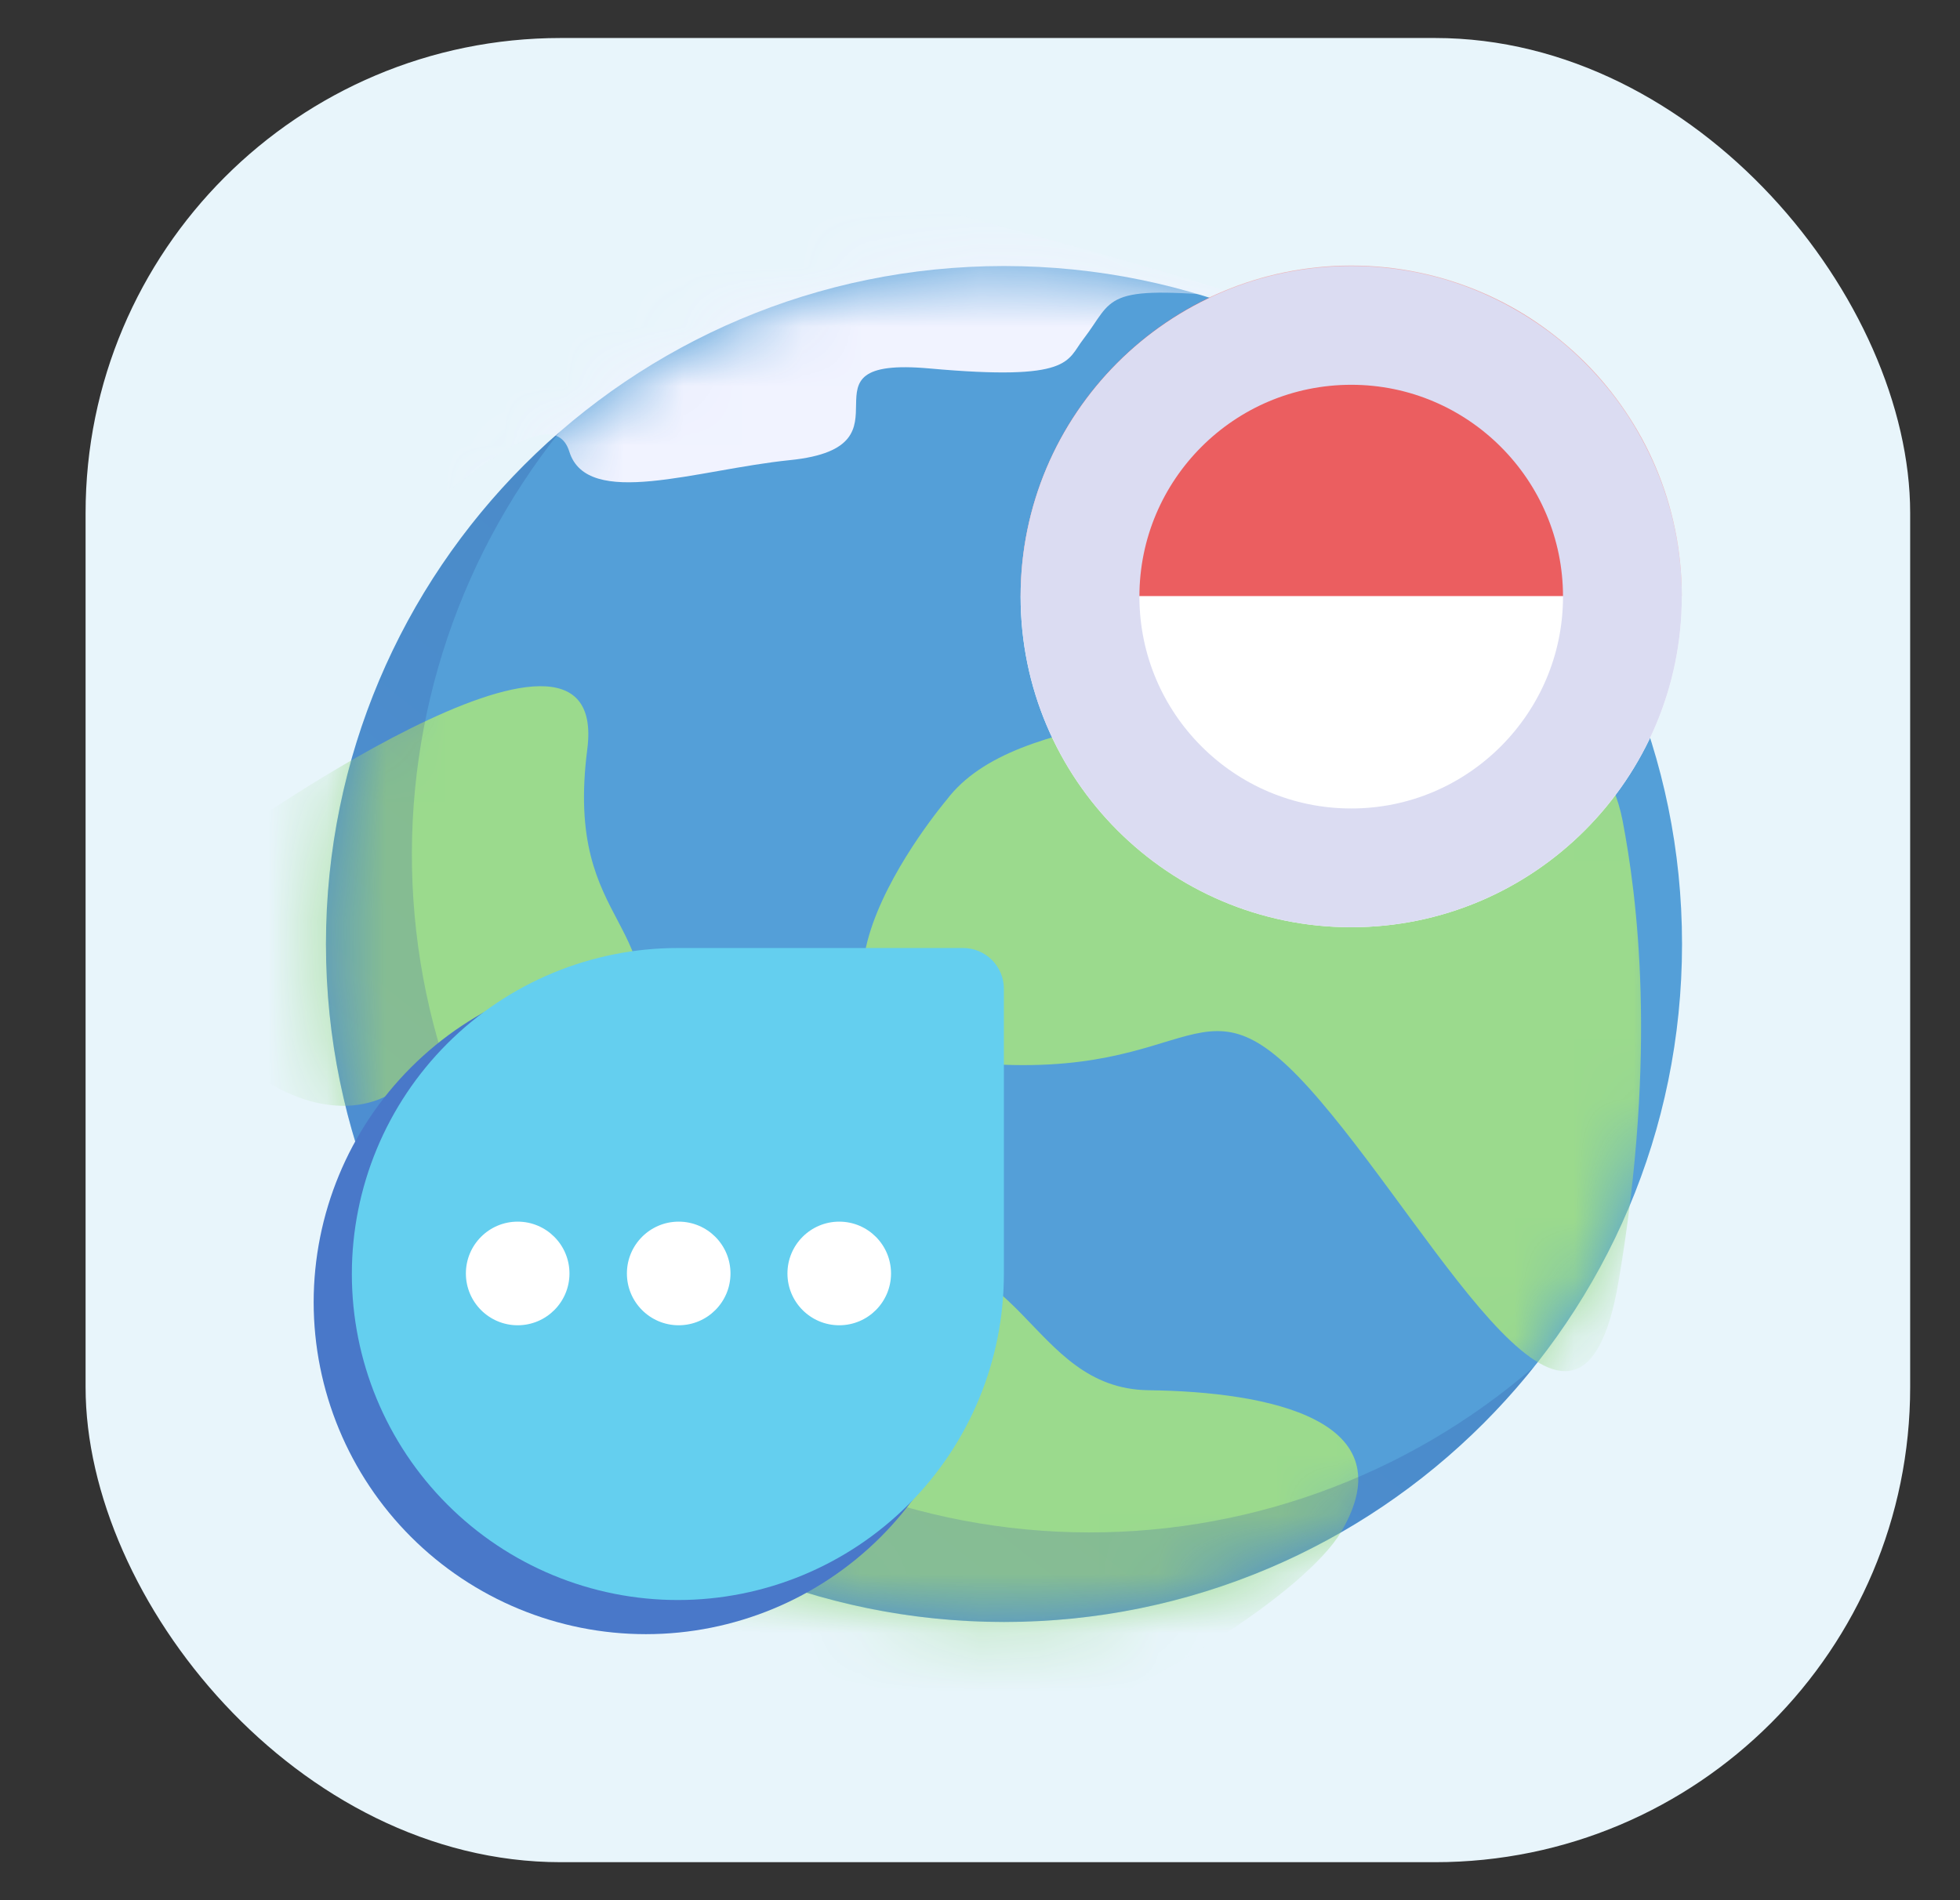 <svg width="33" height="32" viewBox="0 0 33 32" fill="none" xmlns="http://www.w3.org/2000/svg">
<rect x="0" y="0" width="33" height="32" fill="#333333" stroke="none"/>
<g clip-path="url(#clip0_2455_20929)">
<rect x="1.441" y="0.64" width="30.72" height="30.72" rx="8" fill="#E8F5FB"/>
<path d="M16.904 27.315C23.209 27.315 28.32 22.203 28.32 15.898C28.32 9.592 23.209 4.48 16.904 4.48C10.599 4.48 5.488 9.592 5.488 15.898C5.488 22.203 10.599 27.315 16.904 27.315Z" fill="#549FD8"/>
<mask id="mask0_2455_20929" style="mask-type:luminance" maskUnits="userSpaceOnUse" x="5" y="4" width="24" height="24">
<path d="M16.904 27.316C23.209 27.316 28.32 22.204 28.32 15.899C28.32 9.593 23.209 4.481 16.904 4.481C10.599 4.481 5.488 9.593 5.488 15.899C5.488 22.204 10.599 27.316 16.904 27.316Z" fill="white"/>
</mask>
<g mask="url(#mask0_2455_20929)">
<path d="M3.583 14.327C3.655 14.23 10.289 9.5 9.888 12.618C9.486 15.736 11.429 15.434 10.624 18.015C9.819 20.597 8.345 17.311 6.635 18.385C4.926 19.459 1.84 16.674 3.583 14.327Z" fill="#9BDA8D"/>
<path d="M9.885 28.038C9.628 27.534 8.527 22.958 11.494 22.607C14.46 22.255 12.274 21.827 14.737 21.274C17.201 20.721 17.302 23.387 19.339 23.412C21.376 23.437 23.699 23.916 22.575 25.806C21.45 27.695 12.324 32.792 9.885 28.038Z" fill="#9BDA8D"/>
<path d="M15.937 13.471C15.937 13.471 12.483 17.546 16.374 17.897C20.265 18.248 20.162 16.12 22.224 18.534C24.287 20.948 26.594 25.458 27.253 21.57C27.912 17.682 27.556 15.064 27.32 13.824C27.041 12.35 25.194 9.984 22.872 11.107C20.549 12.23 17.127 11.896 15.937 13.471Z" fill="#9BDA8D"/>
<path d="M7.477 8.276C7.477 8.444 9.282 6.629 9.585 7.604C9.887 8.579 11.736 7.908 13.297 7.749C15.543 7.522 13.244 5.989 15.65 6.205C18.057 6.422 17.958 6.074 18.239 5.713C18.767 5.027 18.528 4.792 20.787 5.003C21.891 5.108 11.351 2.341 11.351 2.341L2.828 6.338L7.477 8.276Z" fill="#F1F3FF"/>
</g>
<path opacity="0.2" d="M25.83 23.015C24.84 24.256 23.603 25.277 22.197 26.013C20.791 26.749 19.246 27.184 17.663 27.289C16.079 27.395 14.491 27.169 12.999 26.626C11.508 26.083 10.146 25.235 9.001 24.136C7.855 23.037 6.952 21.711 6.348 20.243C5.743 18.775 5.452 17.198 5.492 15.611C5.532 14.024 5.902 12.463 6.579 11.027C7.256 9.591 8.225 8.313 9.424 7.272C7.649 9.499 6.771 12.308 6.96 15.149C7.149 17.989 8.393 20.657 10.447 22.628C12.501 24.599 15.218 25.732 18.064 25.803C20.909 25.875 23.679 24.88 25.83 23.015Z" fill="url(#paint0_linear_2455_20929)"/>
<path d="M22.751 4.48C19.677 4.48 17.184 6.973 17.184 10.047C17.184 13.121 19.677 15.615 22.751 15.615C25.825 15.615 28.316 13.113 28.316 10.047C28.316 6.981 25.825 4.48 22.751 4.48Z" fill="white"/>
<mask id="mask1_2455_20929" style="mask-type:luminance" maskUnits="userSpaceOnUse" x="17" y="4" width="12" height="12">
<path d="M22.751 4.481C19.677 4.481 17.184 6.974 17.184 10.048C17.184 13.122 19.677 15.616 22.751 15.616C25.825 15.616 28.316 13.114 28.316 10.048C28.316 6.982 25.825 4.481 22.751 4.481Z" fill="white"/>
</mask>
<g mask="url(#mask1_2455_20929)">
<path d="M28.316 10.038H17.184C17.184 6.964 19.677 4.472 22.751 4.472C25.825 4.472 28.316 6.964 28.316 10.038Z" fill="#EB5E60"/>
</g>
<path d="M18.184 10.047C18.184 7.525 20.229 5.48 22.751 5.48C25.271 5.48 27.316 7.532 27.316 10.047C27.316 12.562 25.271 14.615 22.751 14.615C20.23 14.615 18.184 12.569 18.184 10.047Z" stroke="#DBDCF2" stroke-width="2" stroke-miterlimit="10"/>
<path d="M10.875 16.337H16.467V21.93C16.466 23.412 15.876 24.834 14.828 25.883C13.779 26.931 12.357 27.52 10.875 27.52C9.392 27.52 7.97 26.931 6.921 25.883C5.872 24.835 5.282 23.413 5.281 21.93C5.282 20.446 5.871 19.024 6.92 17.975C7.969 16.926 9.392 16.337 10.875 16.337Z" fill="#4978C9"/>
<path d="M11.413 26.945C9.957 26.945 8.561 26.367 7.532 25.337C6.502 24.308 5.924 22.911 5.924 21.455C5.924 19.999 6.502 18.603 7.532 17.573C8.561 16.544 9.957 15.965 11.413 15.965H16.217C16.398 15.965 16.573 16.038 16.701 16.166C16.83 16.295 16.902 16.469 16.902 16.651V21.455C16.902 22.911 16.324 24.308 15.295 25.337C14.265 26.367 12.869 26.945 11.413 26.945Z" fill="#64CFEF"/>
<path d="M8.716 22.318C9.198 22.318 9.588 21.927 9.588 21.446C9.588 20.964 9.198 20.573 8.716 20.573C8.234 20.573 7.844 20.964 7.844 21.446C7.844 21.927 8.234 22.318 8.716 22.318Z" fill="white"/>
<path d="M11.427 22.318C11.909 22.318 12.299 21.927 12.299 21.446C12.299 20.964 11.909 20.573 11.427 20.573C10.945 20.573 10.555 20.964 10.555 21.446C10.555 21.927 10.945 22.318 11.427 22.318Z" fill="white"/>
<path d="M14.13 22.318C14.612 22.318 15.002 21.927 15.002 21.446C15.002 20.964 14.612 20.573 14.13 20.573C13.648 20.573 13.258 20.964 13.258 21.446C13.258 21.927 13.648 22.318 14.13 22.318Z" fill="white"/>
</g>
<defs>
<linearGradient id="paint0_linear_2455_20929" x1="18.219" y1="14.235" x2="9.816" y2="24.848" gradientUnits="userSpaceOnUse">
<stop stop-color="#243C88"/>
<stop offset="1" stop-color="#354DBD"/>
</linearGradient>
<clipPath id="clip0_2455_20929">
<rect width="32" height="32" fill="white" transform="translate(0.801)"/>
</clipPath>
</defs>
</svg>
